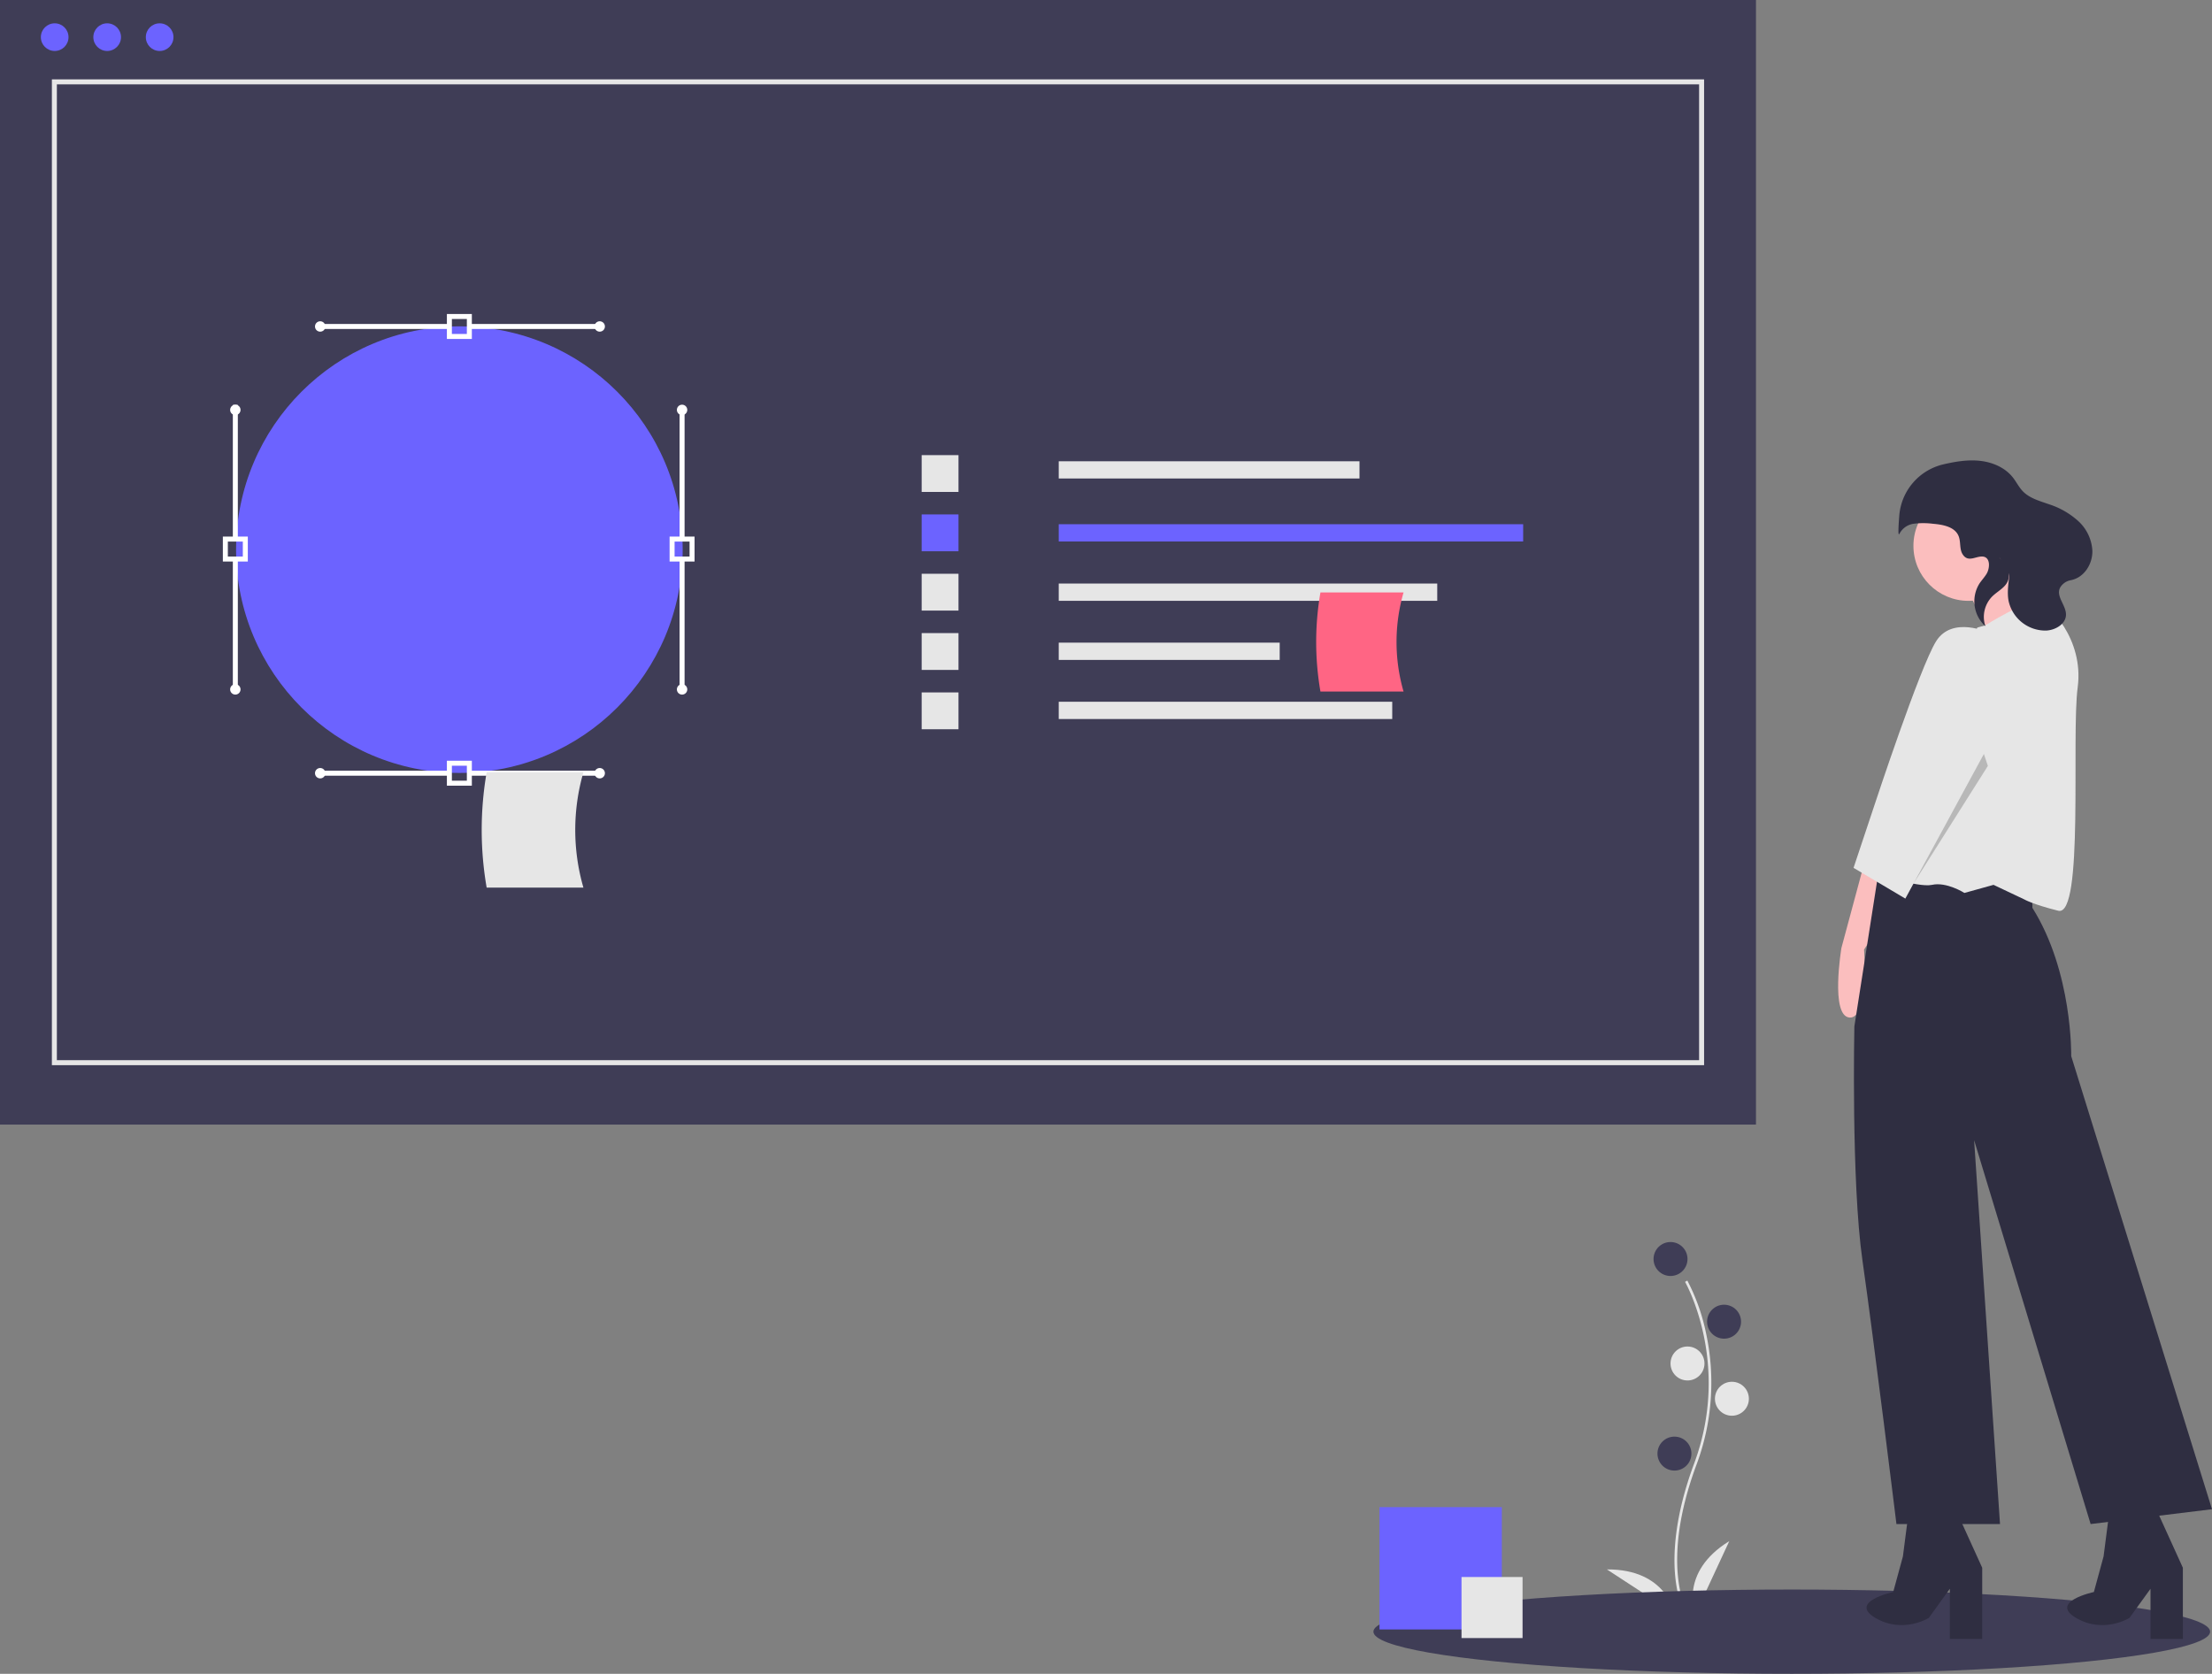 <svg data-name="Layer 1" xmlns="http://www.w3.org/2000/svg" width="886.295" height="670.668" viewBox="0 0 886.295 670.668"><rect x="0" y="0" width="886.295" height="670.668" fill="#808080" stroke="none"/><title>redesign_feedback</title><path d="M675.17 646.553c-.12-.196-2.951-4.924-3.933-14.742-.9-9.008-.321-24.19 7.553-45.37 14.917-40.121-3.438-72.494-3.626-72.816l.906-.526a80.36 80.36 0 0 1 7.582 21.479 93.703 93.703 0 0 1-3.881 52.229c-14.892 40.053-3.82 59.014-3.707 59.201z" fill="#e6e6e6"/><circle cx="669.337" cy="504.466" r="6.803" fill="#3f3d56"/><circle cx="690.793" cy="529.584" r="6.803" fill="#3f3d56"/><circle cx="676.14" cy="546.33" r="6.803" fill="#e6e6e6"/><circle cx="693.933" cy="560.459" r="6.803" fill="#e6e6e6"/><circle cx="670.907" cy="582.438" r="6.803" fill="#3f3d56"/><path d="M679.28 646.804s-6.803-16.746 13.606-29.305zm-8.366-.304s-3.096-17.808-27.06-17.655z" fill="#e6e6e6"/><ellipse cx="717.919" cy="653.786" rx="167.624" ry="16.882" fill="#3f3d56"/><path fill="#3f3d56" d="M0 0h703.576v450.601H0z"/><circle cx="21.912" cy="14.883" r="5.54" fill="#6c63ff"/><circle cx="42.94" cy="14.883" r="5.54" fill="#6c63ff"/><circle cx="63.968" cy="14.883" r="5.54" fill="#6c63ff"/><path fill="#e6e6e6" d="M424.214 184.814h120.502v6.917H424.214z"/><path fill="#6c63ff" d="M424.214 210.046h186.081v6.917H424.214z"/><path fill="#e6e6e6" d="M424.214 233.818h151.652v6.917H424.214zm0 23.683h88.532v6.917h-88.532zm0 23.683h133.618v6.917H424.214zm-54.923-98.83h14.755v14.755h-14.755z"/><path fill="#6c63ff" d="M369.291 206.127h14.755v14.755h-14.755z"/><path fill="#e6e6e6" d="M369.291 229.899h14.755v14.755h-14.755zm0 23.773h14.755v14.755h-14.755zm0 23.772h14.755v14.755h-14.755z"/><path d="M562.371 277.089h-33.302a116.477 116.477 0 0 1 0-39.707h33.302a71.446 71.446 0 0 0 0 39.707z" fill="#ff6584"/><circle cx="184.058" cy="220.234" r="89.47" fill="#6c63ff"/><path d="M189.058 135.813h-10v-10h10zm-8-2h6v-6h-6z" fill="#fff"/><path fill="#fff" d="M187.293 129.813h53v2h-53z"/><circle cx="240.293" cy="130.813" r="2.083" fill="#fff"/><path fill="#fff" d="M128.293 129.813h52v2h-52z"/><circle cx="128.293" cy="130.813" r="2.083" fill="#fff"/><path d="M278.293 224.998h-10v-10h10zm-8-2h6v-6h-6z" fill="#fff"/><path fill="#fff" d="M272.293 224.233h2v52h-2z"/><circle cx="273.293" cy="276.234" r="2.083" fill="#fff"/><path fill="#fff" d="M272.293 164.233h2v52h-2z"/><circle cx="273.293" cy="164.234" r="2.083" fill="#fff"/><path d="M99.293 224.998h-10v-10h10zm-8-2h6v-6h-6z" fill="#fff"/><path fill="#fff" d="M93.293 224.233h2v52h-2z"/><circle cx="94.293" cy="276.234" r="2.083" fill="#fff"/><path fill="#fff" d="M93.293 162.233h2v54h-2z"/><circle cx="94.293" cy="164.234" r="2.083" fill="#fff"/><path d="M189.058 314.813h-10v-10h10zm-8-2h6v-6h-6z" fill="#fff"/><path fill="#fff" d="M188.293 308.813h53v2h-53z"/><circle cx="240.293" cy="309.813" r="2.083" fill="#fff"/><path fill="#fff" d="M128.293 308.813h52v2h-52z"/><circle cx="128.293" cy="309.813" r="2.083" fill="#fff"/><path d="M233.762 355.659h-38.769a135.595 135.595 0 0 1 0-46.224h38.77a83.173 83.173 0 0 0 0 46.224z" fill="#e6e6e6"/><path d="M746.888 346.116l-9.078 33.717s-4.538 27.233 3.242 27.882 5.836-27.233 5.836-27.233l14.913-23.343z" fill="#fbbebe"/><path d="M814.322 363.748v-10.564l-61.587-4.15-9.737 62.249s-1.297 62.06 3.242 93.75 13.616 105.632 13.616 105.632h41.498l-10.375-153.828 46.686 153.828 48.63-5.942-56.411-181.557s.648-33.67-15.562-59.418z" fill="#2f2e41"/><path d="M765.043 603.533l-2.593 20.1-3.89 14.265s-18.156 3.89-7.133 10.375 21.397 0 21.397 0l8.43-11.672v20.101h12.968v-28.53l-9.726-21.397zm80.403 0l-2.594 20.1-3.89 14.265s-18.156 3.89-7.133 10.375 21.397 0 21.397 0l8.43-11.672v20.101h12.968v-28.53l-9.726-21.397z" fill="#2f2e41"/><circle cx="788.71" cy="218.705" r="22.046" fill="#fbbebe"/><path fill="#fbbebe" d="M803.299 228.107l18.156 22.045-22.046 8.43-10.375-20.749 14.265-9.726z"/><path d="M792.276 251.45l3.136-.863s16.316-10.16 20.855-9.512 18.804 14.913 16.21 34.365 2.594 92.074-7.78 89.48-13.617-4.539-13.617-4.539l-12.32-5.835-11.67 3.242s-7.133-4.54-12.969-3.242-24.64-5.188-24.64-5.188z" fill="#e6e6e6"/><path d="M796.882 253.528s-14.656-6.942-21.14 3.433-24.64 65.488-24.64 65.488l-8.429 25.288 20.75 12.32 40.849-75.215s5.97-22.427-7.39-31.314z" fill="#e6e6e6"/><path d="M786.408 222.143c-1.386-2.133-.686-5.033-1.657-7.383-1.526-3.691-6.269-4.556-10.248-4.892a30.546 30.546 0 0 0-7.94.02 7.62 7.62 0 0 0-5.507 3.994c-.59 1.18-.44-2.52-.063-7.269a22.957 22.957 0 0 1 17.606-20.538l.167-.04c4.845-1.117 9.841-1.94 14.78-1.36s9.861 2.713 12.943 6.615c1.409 1.784 2.405 3.887 3.978 5.527 2.762 2.883 6.858 3.932 10.62 5.27a32.046 32.046 0 0 1 11.647 6.72 17.37 17.37 0 0 1 5.63 11.936c.079 5.267-3.272 10.703-8.67 11.741a6.062 6.062 0 0 0-2.59 1.118c-5.155 3.997.726 8.181.685 12.68-.034 3.756-4.214 6.203-7.965 6.378a15.113 15.113 0 0 1-15.052-11.958c-.566-3.081-.13-6.246.239-9.357.42-3.562-7.249-11.948-2.182-5.801a8.815 8.815 0 0 1 1.937 4.078c.843 4.91-3.626 6.562-6.444 9.283a11.676 11.676 0 0 0-2.826 12.019 13.461 13.461 0 0 1-2.446-17c.907-1.391 2.077-2.602 2.938-4.024 1.343-2.218 1.713-7.043-2.046-6.91-2.684.094-5.471 2.328-7.534-.847z" fill="#2f2e41"/><path opacity=".2" d="M796.491 306.888l-29.827 47.2 28.23-51.979 1.597 4.779z"/><path fill="#6c63ff" d="M552.737 603.889h49.01v49.01h-49.01z"/><path fill="#e6e6e6" d="M585.594 631.888h24.458v24.458h-24.458zM682.788 426.8h-662v-395h662zm-660-2h658v-391h-658z"/></svg>